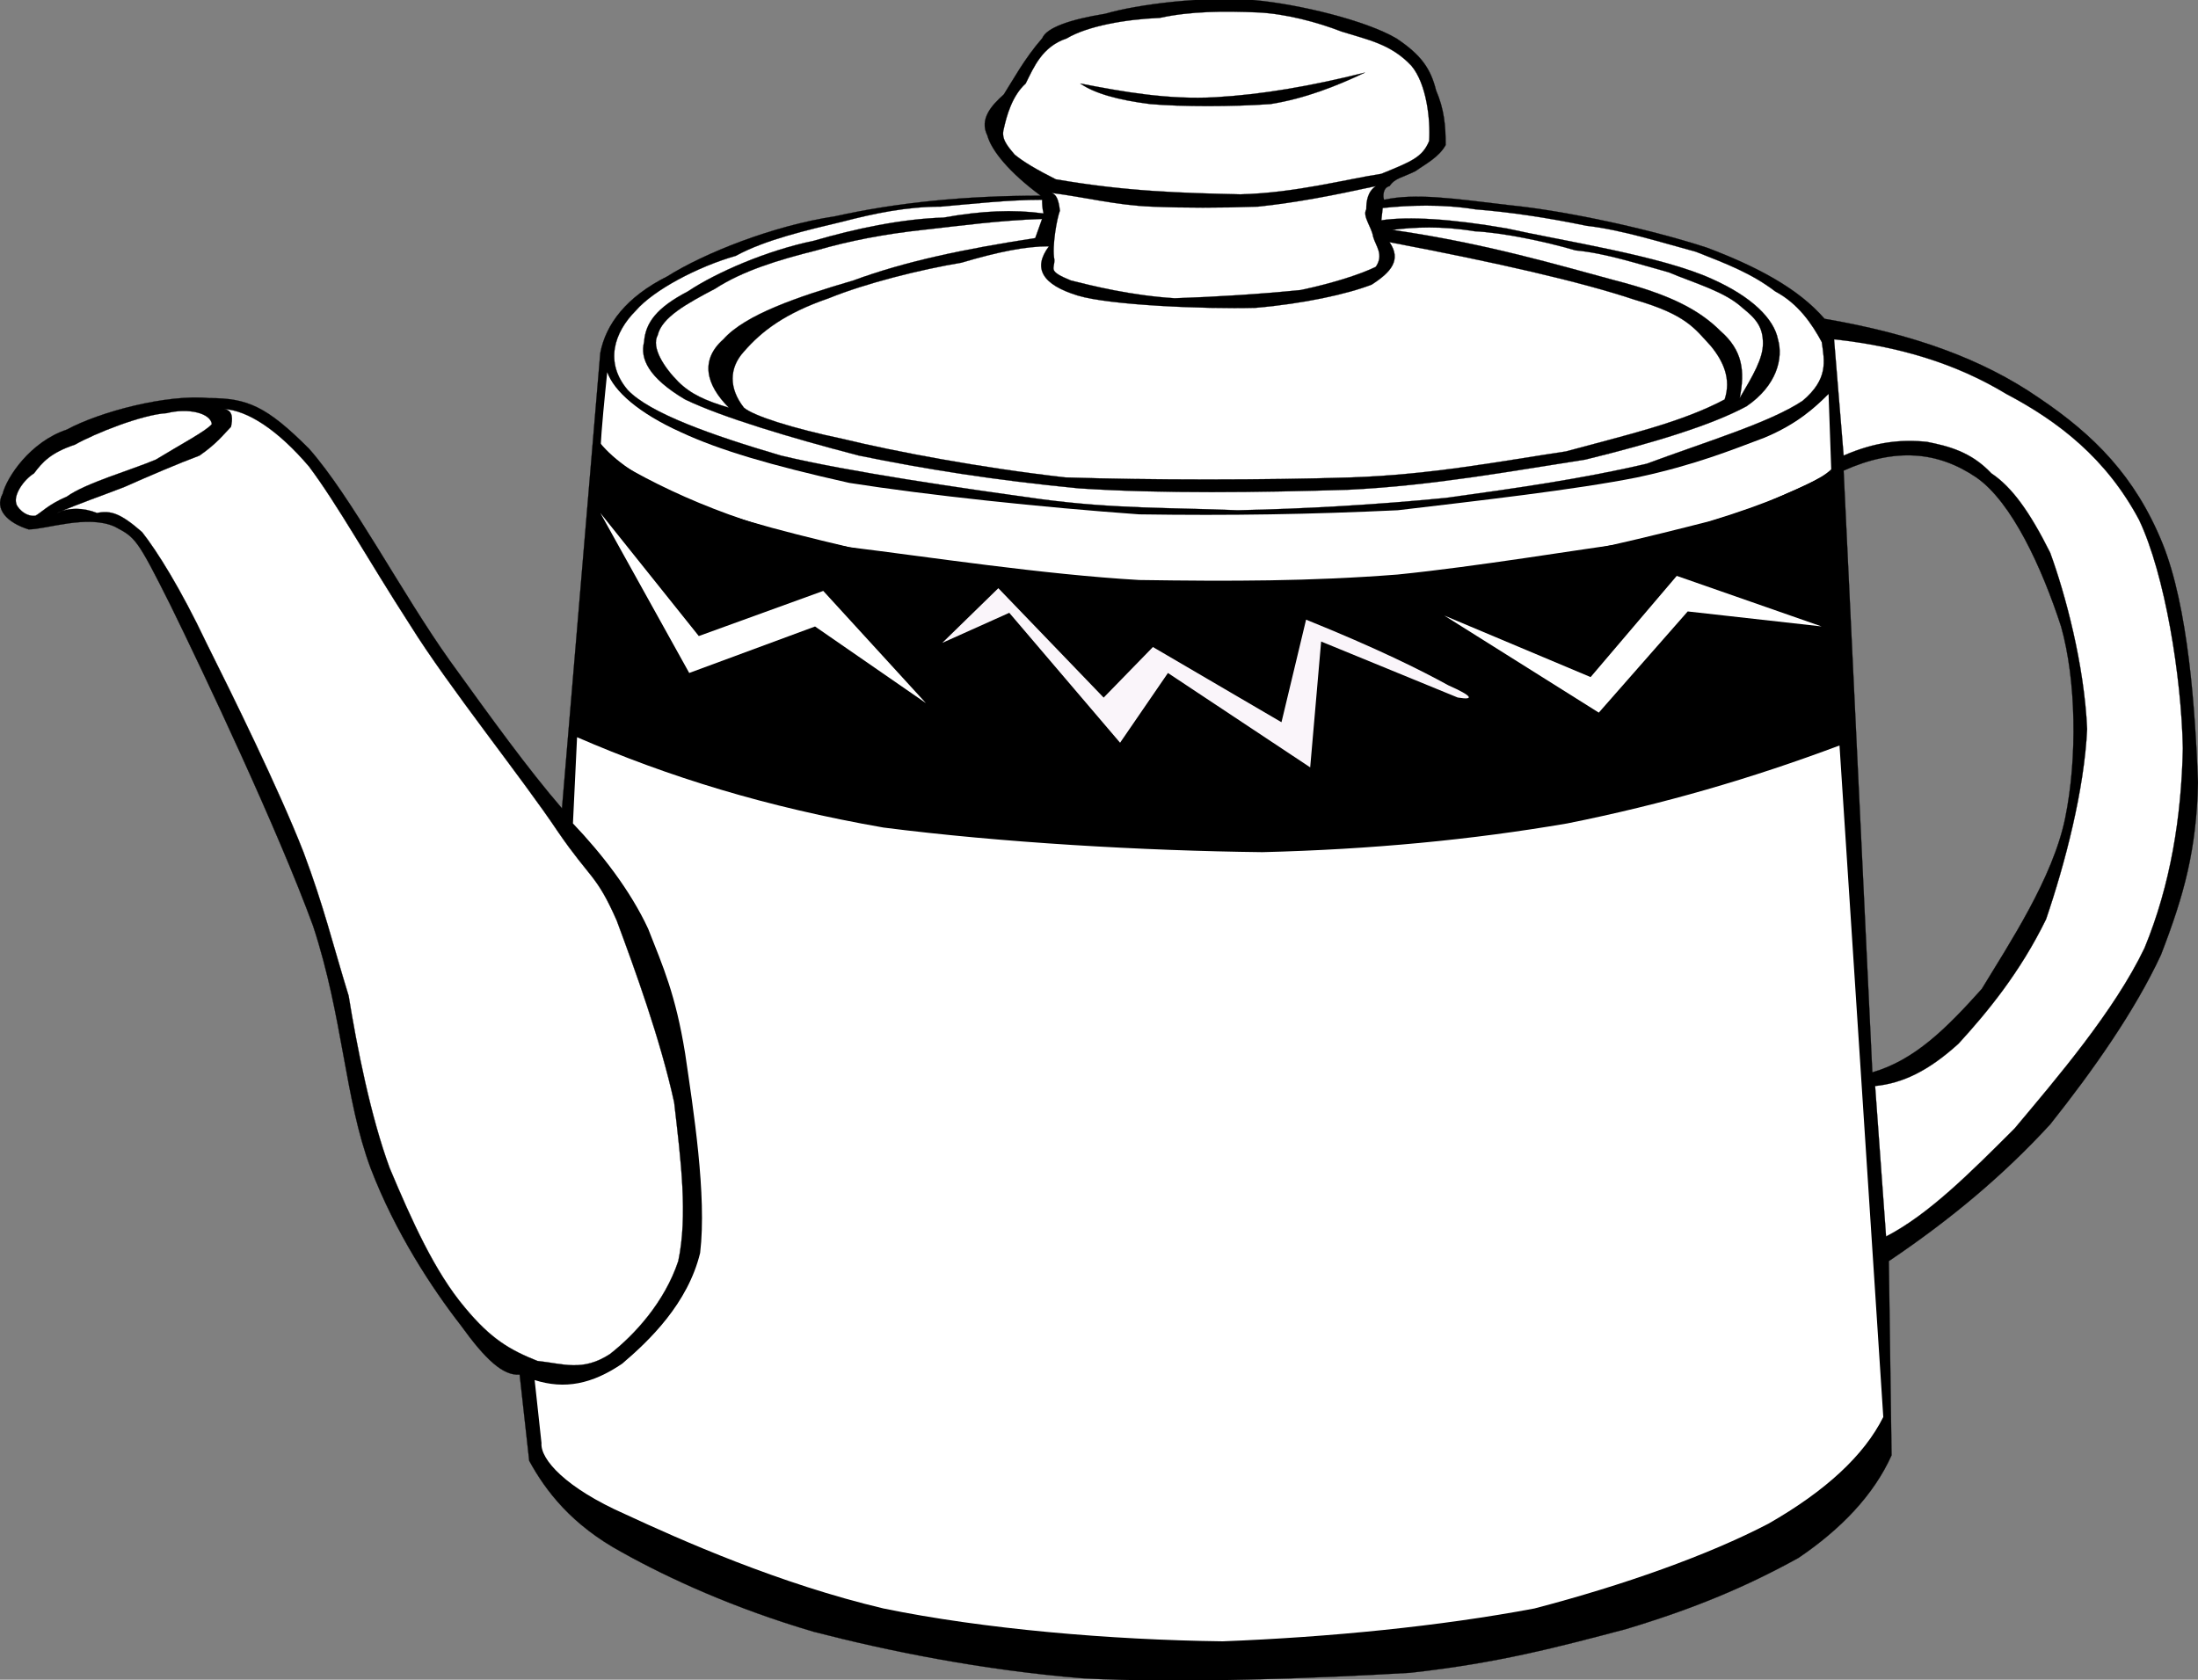 <svg xmlns="http://www.w3.org/2000/svg" xmlns:xlink="http://www.w3.org/1999/xlink" xml:space="preserve" overflow="visible" viewBox="0 0 375.193 286.745" fill="rgba(0,0,0,1)"><rect x="0" y="0" width="375.193" height="286.745" fill="#808080" stroke="none"/><switch><g><g id="Layer_1"><g clip-rule="evenodd" fill-rule="evenodd"><path stroke="rgba(0,0,0,1)" stroke-width=".036" stroke-miterlimit="10" d="m177.88 6.557c-3.034 3.499-4.902 7.001-6.536 9.57-2.104 1.868-4.203 4.202-2.803 7.004 0.699 2.569 3.735 6.306 9.104 10.273-12.842 0-24.514 1.169-35.02 3.503-10.74 1.633-22.414 6.305-28.717 10.272-7.004 3.503-10.505 8.174-11.441 13.076l-6.539 77.747c-5.837-6.771-11.909-15.175-19.144-25.213-8.161-11.44-16.801-28.02-24.036-36.19-7.24-7.24-10.508-8.639-17.043-8.639-7.24-0.7-18.681 2.334-24.283 5.371-6.305 2.1-10.272 8.17-10.973 10.972-1.402 2.57 0.7 4.903 4.437 6.071 3.033 0 10.039-2.568 14.706-0.469 3.502 1.869 3.737 1.869 9.573 13.544 5.605 11.439 18.212 38.056 24.283 54.637 5.137 15.643 5.371 29.412 9.808 41.319 4.202 10.982 10.504 20.546 15.408 26.854 4.204 5.84 7.238 8.64 10.039 8.399l1.634 14.718c2.803 5.131 7.24 10.972 15.878 15.645 7.937 4.435 19.144 9.563 32.685 13.54 12.609 3.269 28.719 6.537 45.764 7.931 16.344 0.938 40.392 0 56.034-0.925 14.941-1.635 25.449-4.445 36.888-7.474 11.679-3.509 20.545-7.246 29.418-12.148 7.24-4.902 12.847-10.742 15.879-17.506l-0.468-33.149c10.742-7.244 19.614-14.719 27.551-23.356 7.237-9.096 14.477-19.369 18.91-28.945 3.971-10.271 6.075-17.98 6.309-29.419-0.469-12.375-1.634-29.887-6.073-40.86-4.669-11.438-11.673-18.444-21.017-24.749-9.803-6.771-21.71-10.973-36.651-13.541-4.439-5.137-11.443-8.874-20.084-12.143-10.038-3.267-24.274-6.305-33.617-7.238-9.804-1.166-16.111-2.1-21.478-0.934-0.233-0.465-0.233-2.1 0.932-2.334 0.931-1.4 2.104-1.4 4.435-2.568 1.635-1.169 3.97-2.334 5.137-4.437 0-3.268-0.229-6.07-1.635-9.338-0.931-3.737-2.564-6.071-6.771-8.87-5.135-3.037-16.575-5.839-24.281-6.539-8.641-0.7-19.844 0.7-25.449 2.334-5.84 0.943-10.04 2.345-10.74 4.214zm136.82 73.779l4.903 102.73c7.239-2.104 12.609-7.474 18.678-14.238 4.667-7.714 12.141-18.912 14.244-29.188 2.103-10.275 1.867-23.582-0.703-32.687-3.269-10.042-8.404-21.249-14.472-25.452-6.54-4.434-13.77-5.133-22.65-1.162z"></path><path d="m103.64 63.523c1.164 3.269 5.368 7.005 12.607 10.274 6.534 3.037 15.175 5.605 28.715 8.639 13.309 2.103 33.156 4.202 49.499 5.371 15.645 0.234 29.185 0 44.125-0.7 13.777-1.634 30.351-3.502 40.858-5.605 9.811-2.1 16.111-4.668 21.717-6.771 5.6-2.333 8.639-5.136 10.97-7.47l0.469 13.307c-4.668 2.569-10.741 5.371-20.779 8.408-10.039 2.568-22.181 5.602-37.356 8.17-16.574 1.168-35.023 3.268-54.396 2.568-19.383-1.168-42.264-3.502-58.607-7.004-16.344-3.503-29.65-9.573-38.99-15.645 0.24-4.434 0.71-8.87 1.18-13.542z" fill="rgba(255,255,255,1)"></path><path d="m102.47 75.666c2.333 2.802 6.305 5.836 13.776 9.104 6.305 3.037 15.874 5.604 28.715 8.638 13.309 1.634 33.156 4.671 49.499 5.605 15.645 0.231 29.185 0.231 44.125-0.935 13.777-1.4 30.351-4.203 40.858-5.605 9.811-2.568 16.111-4.434 21.717-6.537 5.137-2.333 9.571-3.967 11.438-5.836l0.469 32.453c-1.868 3.503-7.238 5.836-17.044 9.573-10.038 3.034-23.814 6.77-40.395 9.34-17.513 1.167-39.458 3.967-59.534 3.036-20.082-0.934-44.13-4.67-59.538-7.708-16.343-3.968-28.717-7.936-37.124-13.775 0.924-12.37 1.854-24.748 3.024-37.354z"></path><path d="m99.435 111.62c3.501 2.803 9.341 6.071 17.512 8.873 6.77 2.803 16.577 5.371 29.418 7.705 12.841 1.867 32.219 4.436 48.097 5.136 14.707 0.7 30.35-0.468 43.194-0.935 12.371-0.699 22.876-2.334 33.384-3.971 10.509-2.799 22.181-6.067 29.655-8.87 6.771-2.803 11.203-4.902 12.374-7.239l0.933 15.644c-5.139 3.037-12.84 5.604-23.111 8.638-11.445 2.804-24.752 5.371-39.928 7.706-16.113 1.398-32.218 2.802-50.895 2.333-18.917-1.165-42.729-3.034-59.774-6.537-17.741-3.502-30.587-8.637-42.026-14.475 0.239-4.66 0.705-9.33 1.171-14z"></path><path d="m248.86 119.09l-23.346-9.573-1.868 21.483-24.282-16.112-8.17 11.907-18.913-22.18-11.441 5.136 9.573-9.338 17.978 18.678 8.409-8.636 21.945 12.838 4.198-17.509c12.142 4.902 19.616 8.639 24.282 11.208 4.21 1.86 4.45 2.56 1.64 2.09z" fill="rgba(250,245,250,1)"></path><path d="m310.97 106.95l-24.752-8.64-14.704 17.277-24.98-10.507 26.378 16.575 15.176-17.274 22.87 2.56z" fill="rgba(255,255,255,1)"></path><path d="m158.04 120.02l-17.512-19.143-21.246 7.705-16.809-21.015 15.175 27.317 21.479-7.936 18.92 13.08z" fill="rgba(255,255,255,1)"></path><path d="m98.503 125.86l-0.703 14.71c4.904 5.136 9.807 11.449 12.841 17.985 2.566 6.536 4.67 11.197 6.305 21.243 1.4 9.575 3.735 24.281 2.567 34.086-2.099 8.639-8.638 14.947-13.307 18.912-5.138 3.495-9.807 4.434-14.943 2.8l1.168 10.741c-0.233 2.799 4.202 7.701 14.242 12.134 9.573 4.448 26.382 11.921 44.128 16.113 17.042 3.509 38.755 5.37 57.904 5.61 18.209-0.707 37.122-2.571 53.233-5.61 15.175-3.965 29.648-9.107 39.92-14.467 9.811-5.61 16.348-11.679 19.613-18.215l-7.471-114.64c-14.941 5.602-30.117 10.039-46.464 13.306-16.34 2.802-33.384 4.437-52.062 4.906-20.317-0.234-44.598-1.634-64.674-4.203-20.08-3.51-36.66-8.64-52.297-15.42z" fill="rgba(255,255,255,1)"></path><path stroke="rgba(0,0,0,1)" stroke-width=".036" stroke-miterlimit="10" d="m9.78 87.572c3.734-1.634 7.237-2.802 11.442-4.436 4.202-1.865 9.104-3.968 12.841-5.367 3.033-2.103 4.202-3.737 5.368-4.906 0.233-1.166 0.468-2.803-1.166-3.034 3.968 0.231 9.104 3.502 14.476 9.804 4.901 6.54 10.038 15.878 17.277 27.085 6.537 10.507 19.144 26.148 25.213 35.256 5.605 8.169 6.541 7.233 10.043 15.175 3.034 8.17 7.469 20.317 9.804 31.046 1.169 10.045 2.336 19.381 0.7 27.095-2.333 7.005-7.47 12.604-11.673 15.873-4.67 3.039-7.939 1.634-12.376 1.165-4.669-1.862-7.935-3.737-12.372-9.107-5.137-6.068-9.108-14.935-12.841-23.814-3.269-8.866-5.606-20.773-7.005-29.413-2.803-9.107-4.202-15.175-7.705-24.517-4.202-10.741-12.141-26.851-16.578-35.725-4.436-9.338-8.404-15.64-10.973-18.911-3.736-3.269-5.371-3.734-7.704-3.269-2.329-0.942-4.898-0.942-6.766-0.008z" fill="rgba(255,255,255,1)"></path><path stroke="rgba(0,0,0,1)" stroke-width=".036" stroke-miterlimit="10" d="m5.812 80.802c1.399-1.869 2.8-3.502 7.002-4.903 3.271-1.868 11.441-5.136 15.643-5.371 3.737-0.934 7.47 0 7.706 1.869-0.935 1.166-5.371 3.501-9.573 6.07-4.437 1.869-11.908 3.969-15.175 6.303-3.269 1.402-4.436 2.802-5.371 3.271-1.868 0.231-3.268-1.638-3.268-2.103-0.467-1.399 1.167-3.968 3.036-5.136z" fill="rgba(255,255,255,1)"></path><path stroke="rgba(0,0,0,1)" stroke-width=".036" stroke-miterlimit="10" d="m178.12 36.441c-5.136-0.699-10.508-0.469-17.045 0.7-7.237 0.235-14.943 1.869-22.183 3.968-7.935 1.634-16.575 5.37-21.477 8.638-5.37 2.803-7.238 5.371-7.474 8.639-0.699 2.803 0.702 6.071 7.006 9.808 6.305 3.034 17.978 6.536 29.654 9.574 11.437 2.333 23.11 4.202 37.59 5.602 14.243 0.933 30.818 0.7 45.993 0.234 14.478-0.7 28.254-3.268 40.394-5.137 11.438-2.802 21.478-5.836 27.545-9.107 5.145-3.502 6.309-8.17 5.371-11.438-0.696-3.502-4.433-7.239-11.205-10.273-8.639-3.97-25.681-6.539-35.024-8.638-9.334-1.634-16.809-2.103-21.475-1.403l0.233-2.1c4.433-0.468 10.039-0.7 15.872 0.235 5.839 0.465 12.14 1.399 18.912 2.798 6.073 0.7 12.609 2.803 18.677 4.437 5.372 2.103 9.577 3.736 13.547 6.77 3.965 2.103 6.302 5.606 7.937 8.639 0.468 3.268 1.165 6.305-3.268 10.039-5.606 3.737-16.575 7.005-26.62 10.742-10.97 2.568-22.415 4.203-34.32 5.836-11.909 1.168-24.05 1.869-35.488 2.103-11.672-0.468-21.012-0.233-33.386-1.868-13.542-1.869-32.922-4.672-44.595-7.47-11.906-3.503-22.415-7.24-26.15-11.208-3.969-4.671-2.335-9.808 1.403-13.544 3.032-3.502 10.505-7.471 17.042-9.338 5.136-2.803 12.376-4.437 18.214-5.837 5.367-1.4 10.971-2.567 16.809-2.567 5.37-0.467 11.441-1.169 17.278-1.169 0.01 0.701 0.01 1.401 0.25 2.335z" fill="rgba(255,255,255,1)"></path><path stroke="rgba(0,0,0,1)" stroke-width=".036" stroke-miterlimit="10" d="m177.88 37.376l-1.168 3.268c-12.138 1.868-22.181 3.968-31.05 7.235-9.573 2.803-18.447 5.84-22.183 10.042-3.969 3.501-3.034 7.704 0.933 11.672-3.967-1.168-6.535-2.334-8.638-4.437-2.333-2.333-4.669-5.836-3.502-7.939 0.703-3.033 4.904-5.368 9.807-7.936 4.67-3.036 10.742-4.905 17.278-6.539 5.602-1.634 11.673-2.8 18.211-3.503 6.31-0.698 13.07-1.632 20.31-1.863z" fill="rgba(255,255,255,1)"></path><path stroke="rgba(0,0,0,1)" stroke-width=".036" stroke-miterlimit="10" d="m237.66 39.241c3.736-0.466 8.405-0.7 14.011 0.234 4.666 0.234 11.672 1.634 17.271 3.269 5.145 0.469 10.741 2.336 15.878 3.736 4.44 1.869 9.577 3.268 12.611 6.071 2.335 1.869 3.502 3.268 3.502 6.07 0 2.568-1.635 5.372-3.973 9.339 0.938-4.671 0.471-8.17-3.268-11.441-3.735-3.734-8.873-6.302-17.974-8.64-9.58-2.567-21.96-6.3-38.06-8.638z" fill="rgba(255,255,255,1)"></path><path stroke="rgba(0,0,0,1)" stroke-width=".036" stroke-miterlimit="10" d="m179.05 42.044c-3.969 0-8.638 0.934-14.942 2.803-7.004 1.168-16.343 3.502-22.648 6.07-7.472 2.568-11.439 5.603-14.476 9.104-2.569 2.803-2.569 6.305 0 9.573 1.634 1.4 8.172 3.502 17.042 5.371 8.641 2.099 23.35 4.902 37.825 6.536 14.478 0.469 34.087 0.469 48.798 0 13.776-0.465 25.683-2.803 36.652-4.437 10.274-2.799 19.615-4.902 27.09-8.87 1.164-3.503-0.234-6.54-2.338-9.107-2.799-3.035-4.206-5.368-13.073-7.936-9.105-3.037-23.351-6.305-41.794-9.808 2.104 3.034 0.235 5.136-3.033 7.24-4.204 1.634-11.672 3.267-19.849 3.968-8.874 0.234-24.979-0.466-30.352-2.103-6.07-1.865-7.7-4.668-4.9-8.404z" fill="rgba(255,255,255,1)"></path><path stroke="rgba(0,0,0,1)" stroke-width=".036" stroke-miterlimit="10" d="m179.52 32.939c0.7 0.235 1.167 0.934 1.403 3.033-0.47 1.169-1.403 6.071-0.935 8.405 0 1.637-1.169 1.869 2.798 3.502 3.738 0.934 10.274 2.568 17.744 3.037 7.006-0.234 14.479-0.7 21.484-1.403 5.604-1.166 10.507-2.8 12.836-3.968 1.406-2.1 0-3.502-0.462-5.136-0.233-1.634-1.867-3.502-1.169-4.667 0-1.404 0.233-3.038 1.631-3.972-7.465 1.634-13.54 2.803-20.077 3.503-6.534 0.233-12.609 0.233-18.208 0-6.06-0.234-11.43-1.633-17.03-2.334z" fill="rgba(255,255,255,1)"></path><path stroke="rgba(0,0,0,1)" stroke-width=".036" stroke-miterlimit="10" d="m214.77 2.121c-5.839-0.235-11.437-0.235-16.809 0.934-5.839 0.232-12.376 1.401-15.877 3.503-4.202 1.4-5.602 4.901-7.004 7.705-2.335 2.1-3.268 5.603-3.733 7.705-0.47 1.634 0.466 2.799 1.863 4.433 1.405 1.169 3.738 2.568 7.007 4.206 12.14 2.1 21.483 2.334 31.521 2.569 9.336-0.235 17.974-2.569 24.049-3.503 5.136-2.103 7.004-2.803 8.168-5.605 0.236-3.737-0.467-9.805-3.032-12.841-3.502-3.737-7.473-4.437-11.908-5.836-4.21-1.636-9.58-3.039-14.25-3.27z" fill="rgba(255,255,255,1)"></path><path stroke="rgba(0,0,0,1)" stroke-width=".036" stroke-miterlimit="10" d="m184.42 14.262c7.24 1.399 14.945 2.799 23.116 2.334 7.941-0.468 16.111-1.869 25.446-4.202-4.902 2.333-10.272 4.436-16.104 5.371-6.537 0.465-15.175 0.465-20.547 0-5.62-0.704-9.58-1.869-11.92-3.503z"></path><path stroke="rgba(0,0,0,1)" stroke-width=".036" stroke-miterlimit="10" d="m313.07 57.922l1.633 19.847c5.373-2.337 9.806-2.803 14.245-2.337 3.504 0.703 7.467 1.633 10.971 5.371 3.502 2.334 6.535 6.537 10.039 13.542 2.57 7.004 5.839 19.145 6.307 30.119-0.468 10.273-3.736 22.883-7.004 32.458-4.439 9.096-10.039 15.873-14.947 21.243-5.137 4.674-9.571 6.765-14.237 7.232l1.868 25.689c7.232-3.737 14.236-10.742 21.943-18.443 7.241-8.64 17.045-20.078 22.182-30.818 4.433-10.742 6.303-22.417 6.536-34.094-0.233-12.141-3.034-29.65-7.474-38.989-5.6-10.507-13.77-16.812-22.642-21.48-8.87-5.371-18.68-8.174-29.42-9.339z" fill="rgba(255,255,255,1)"></path></g></g></g></switch></svg>